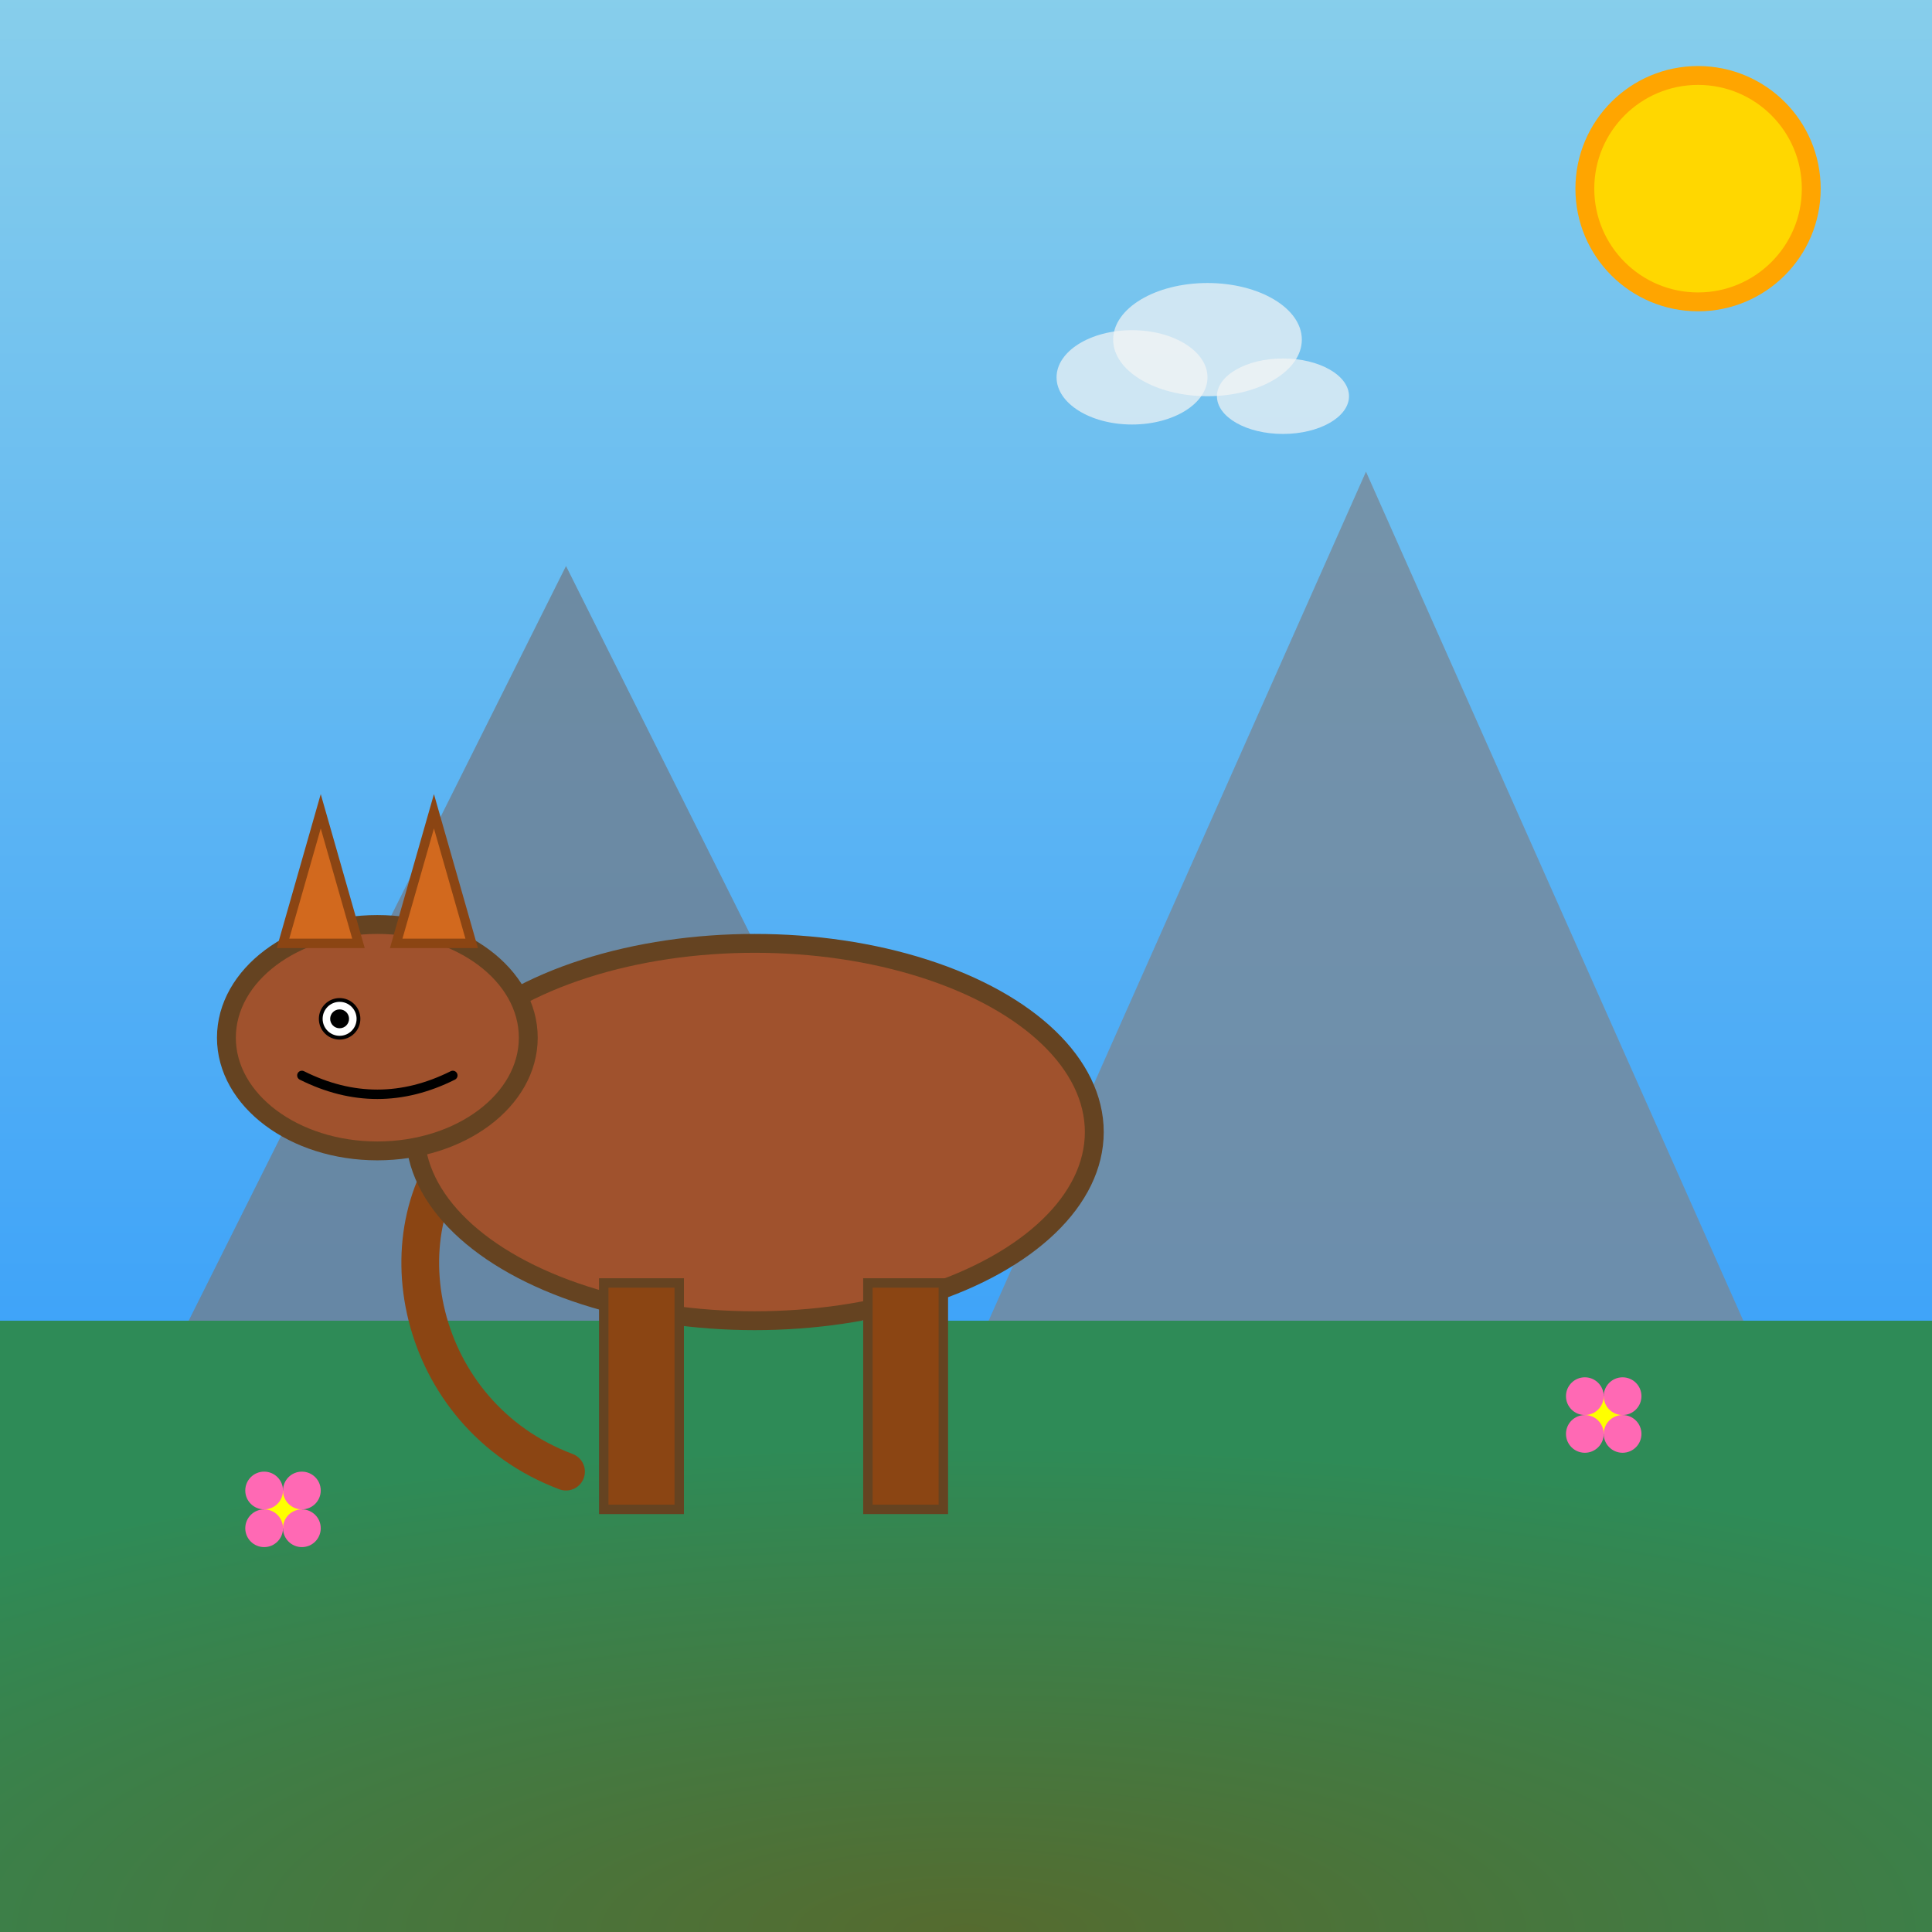 <!--

Generated by DrawGPT.
Free, open source, AI generated images in SVG, PNG, and HTML Canvas format.
https://drawgpt.ai

Created: 2025-05-09T09:48:40+00:00
-->
<svg   viewBox="0 0 1024 1024" xmlns="http://www.w3.org/2000/svg" xmlns:xlink="http://www.w3.org/1999/xlink">
  <rect x="0" y="0" width="1024" height="1024" fill="#333333" stroke="none"/>
  <title id="title-baragon-1965" class="title">Baragon 1965</title>
  <desc id="desc-baragon-1965" class="description">A roaring Baragon from 1965 emerges in a vibrant landscape—kaiju style with a nod to the classics and a wink to modern fun!</desc>
  <!-- Background Sky -->
  <rect id="bg-sky" class="background" x="0" y="0" width="1024" height="1024" fill="url(#skyGradient)"/>
  
  <!-- Define Gradients -->
  <defs>
    <linearGradient id="skyGradient" class="gradient" x1="0" y1="0" x2="0" y2="1">
      <stop offset="0%" stop-color="#87CEEB" />
      <stop offset="100%" stop-color="#1E90FF" />
    </linearGradient>
    <radialGradient id="groundGradient" class="gradient" cx="50%" cy="100%" r="80%" fx="50%" fy="100%">
      <stop offset="0%" stop-color="#556B2F" />
      <stop offset="100%" stop-color="#2E8B57" />
    </radialGradient>
  </defs>
  
  <!-- Ground -->
  <rect id="bg-ground" class="ground" x="0" y="700" width="1024" height="324" fill="url(#groundGradient)"/>

  <!-- Stylized Mountains -->
  <polygon id="mountain-1" class="mountain" points="100,700 300,300 500,700" fill="#708090" opacity="0.8"/>
  <polygon id="mountain-2" class="mountain" points="524,700 724,250 924,700" fill="#778899" opacity="0.8"/>
  
  <!-- Baragon Creature -->
  <!-- Tail -->
  <path id="baragon-tail" class="baragon" d="M250,600 C200,650 220,750 300,780" fill="none" stroke="#8B4513" stroke-width="20" stroke-linecap="round"/>
  <!-- Body -->
  <ellipse id="baragon-body" class="baragon" cx="400" cy="600" rx="180" ry="100" fill="#A0522D" stroke="#654321" stroke-width="10"/>
  <!-- Legs -->
  <rect id="baragon-leg1" class="baragon" x="320" y="680" width="40" height="120" fill="#8B4513" stroke="#654321" stroke-width="5"/>
  <rect id="baragon-leg2" class="baragon" x="460" y="680" width="40" height="120" fill="#8B4513" stroke="#654321" stroke-width="5"/>
  <!-- Head -->
  <ellipse id="baragon-head" class="baragon" cx="200" cy="550" rx="80" ry="60" fill="#A0522D" stroke="#654321" stroke-width="10"/>
  <!-- Horns -->
  <polygon id="baragon-horn1" class="baragon" points="150,500 170,430 190,500" fill="#D2691E" stroke="#8B4513" stroke-width="5"/>
  <polygon id="baragon-horn2" class="baragon" points="210,500 230,430 250,500" fill="#D2691E" stroke="#8B4513" stroke-width="5"/>
  <!-- Eye -->
  <circle id="baragon-eye" class="baragon" cx="180" cy="540" r="10" fill="#FFFFFF" stroke="#000000" stroke-width="2"/>
  <!-- Pupil -->
  <circle id="baragon-pupil" class="baragon" cx="180" cy="540" r="5" fill="#000000"/>
  <!-- Mouth -->
  <path id="baragon-mouth" class="baragon" d="M160,570 Q200,590 240,570" fill="none" stroke="#000000" stroke-width="5" stroke-linecap="round"/>
  
  <!-- Fun extra details: Smoke clouds -->
  <g id="smoke-clouds" class="smoke">
    <ellipse id="smoke-1" class="smoke" cx="600" cy="200" rx="40" ry="25" fill="#F5F5F5" opacity="0.7"/>
    <ellipse id="smoke-2" class="smoke" cx="640" cy="180" rx="50" ry="30" fill="#F5F5F5" opacity="0.7"/>
    <ellipse id="smoke-3" class="smoke" cx="680" cy="210" rx="35" ry="20" fill="#F5F5F5" opacity="0.7"/>
  </g>
  
  <!-- Sun -->
  <circle id="sun" class="sun" cx="900" cy="100" r="60" fill="#FFD700" stroke="#FFA500" stroke-width="10"/>
  
  <!-- Fun ground detail: Flowers -->
  <g id="flowers" class="flowers">
    <circle id="flower1-center" class="flower" cx="150" cy="800" r="10" fill="#FFFF00"/>
    <circle id="flower1-petal1" class="flower" cx="140" cy="790" r="10" fill="#FF69B4"/>
    <circle id="flower1-petal2" class="flower" cx="160" cy="790" r="10" fill="#FF69B4"/>
    <circle id="flower1-petal3" class="flower" cx="140" cy="810" r="10" fill="#FF69B4"/>
    <circle id="flower1-petal4" class="flower" cx="160" cy="810" r="10" fill="#FF69B4"/>
    
    <circle id="flower2-center" class="flower" cx="850" cy="750" r="10" fill="#FFFF00"/>
    <circle id="flower2-petal1" class="flower" cx="840" cy="740" r="10" fill="#FF69B4"/>
    <circle id="flower2-petal2" class="flower" cx="860" cy="740" r="10" fill="#FF69B4"/>
    <circle id="flower2-petal3" class="flower" cx="840" cy="760" r="10" fill="#FF69B4"/>
    <circle id="flower2-petal4" class="flower" cx="860" cy="760" r="10" fill="#FF69B4"/>
  </g>
</svg>